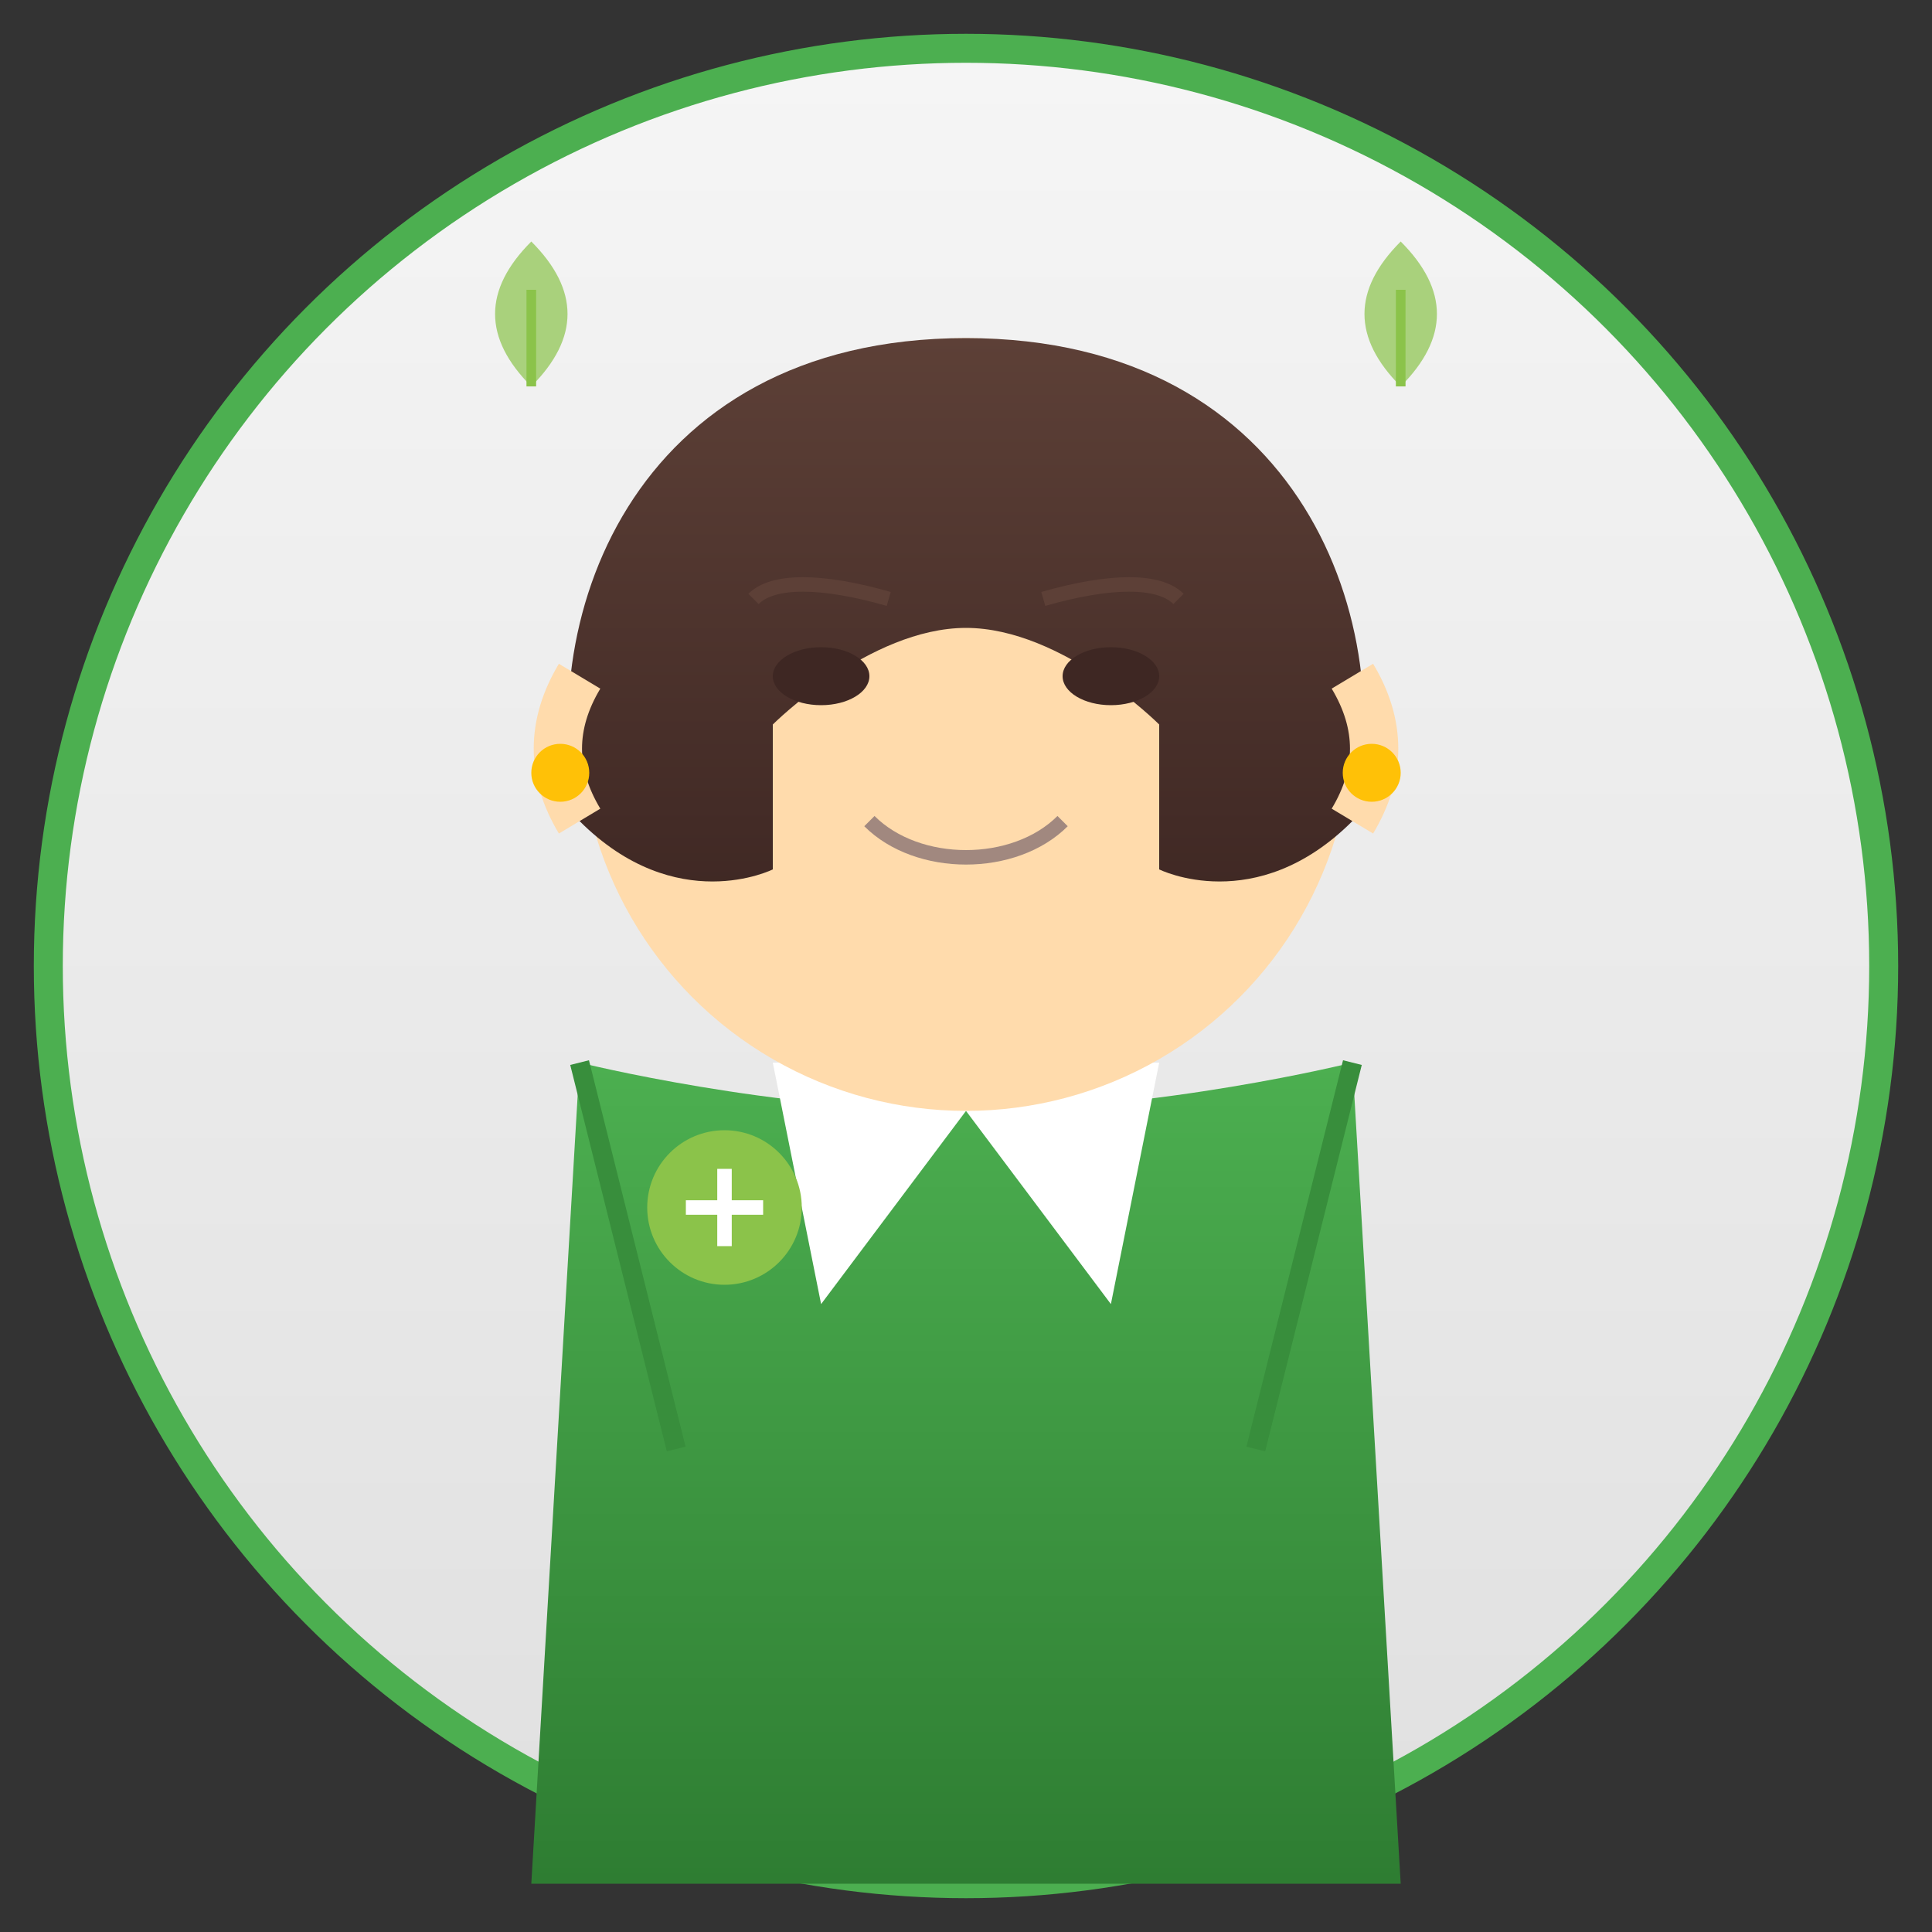 <svg xmlns="http://www.w3.org/2000/svg" width="200" height="200" viewBox="0 0 200 200">
  <rect x="0" y="0" width="200" height="200" fill="#333333" stroke="none"/>
  <defs>
    <linearGradient id="backgroundGradient" x1="0%" y1="0%" x2="0%" y2="100%">
      <stop offset="0%" stop-color="#f5f5f5"/>
      <stop offset="100%" stop-color="#e0e0e0"/>
    </linearGradient>
    <linearGradient id="hairGradient" x1="0%" y1="0%" x2="0%" y2="100%">
      <stop offset="0%" stop-color="#5D4037"/>
      <stop offset="100%" stop-color="#3E2723"/>
    </linearGradient>
    <linearGradient id="clothesGradient" x1="0%" y1="0%" x2="0%" y2="100%">
      <stop offset="0%" stop-color="#4CAF50"/>
      <stop offset="100%" stop-color="#2E7D32"/>
    </linearGradient>
  </defs>
  
  <!-- Background circle -->
  <circle cx="100" cy="100" r="95" fill="url(#backgroundGradient)" stroke="#4CAF50" stroke-width="3"/>
  
  <!-- Person silhouette -->
  <g transform="translate(100, 95)">
    <!-- Body - professional attire -->
    <path d="M-40,15 L-45,100 L45,100 L40,15 C40,15 20,20 0,20 C-20,20 -40,15 -40,15 Z" fill="url(#clothesGradient)"/>
    
    <!-- Neck -->
    <rect x="-10" y="0" width="20" height="15" fill="#FFDBAC"/>
    
    <!-- Collar/blazer details -->
    <path d="M-40,15 L-30,55 M40,15 L30,55" stroke="#388E3C" stroke-width="2"/>
    <path d="M-20,15 L-15,40 L0,20 L15,40 L20,15" fill="#FFFFFF"/>
    
    <!-- Eco pin/logo -->
    <circle cx="-25" cy="30" r="8" fill="#8BC34A"/>
    <path d="M-29,30 L-21,30 M-25,26 L-25,34" stroke="#FFFFFF" stroke-width="1.5"/>
    
    <!-- Head -->
    <circle cx="0" cy="-20" r="40" fill="#FFDBAC"/>
    
    <!-- Hair -->
    <path d="M0,-60 C-35,-60 -45,-30 -40,-10 C-30,0 -20,-5 -20,-5 L-20,-20 C-20,-20 -10,-30 0,-30 C10,-30 20,-20 20,-20 L20,-5 C20,-5 30,0 40,-10 C45,-30 35,-60 0,-60 Z" fill="url(#hairGradient)"/>
    
    <!-- Face details -->
    <!-- Eyes -->
    <ellipse cx="-15" cy="-25" rx="5" ry="3" fill="#3E2723"/>
    <ellipse cx="15" cy="-25" rx="5" ry="3" fill="#3E2723"/>
    
    <!-- Eyebrows -->
    <path d="M-22,-33 C-20,-35 -15,-35 -8,-33" stroke="#5D4037" stroke-width="1.5" fill="none"/>
    <path d="M22,-33 C20,-35 15,-35 8,-33" stroke="#5D4037" stroke-width="1.5" fill="none"/>
    
    <!-- Nose -->
    <path d="M0,-25 L3,-18 L0,-15 L-3,-18 Z" fill="#FFDBAC" stroke="#FFDBAC" stroke-width="0.5"/>
    
    <!-- Mouth -->
    <path d="M-10,-10 C-5,-5 5,-5 10,-10" stroke="#A1887F" stroke-width="1.5" fill="none"/>
    
    <!-- Ears -->
    <path d="M-40,-25 C-43,-20 -43,-15 -40,-10" stroke="#FFDBAC" stroke-width="5" fill="none"/>
    <path d="M40,-25 C43,-20 43,-15 40,-10" stroke="#FFDBAC" stroke-width="5" fill="none"/>
    
    <!-- Earrings -->
    <circle cx="-42" cy="-15" r="3" fill="#FFC107"/>
    <circle cx="42" cy="-15" r="3" fill="#FFC107"/>
  </g>
  
  <!-- Eco symbols around the person -->
  <g transform="translate(55, 40)">
    <path d="M0,0 C-5,-5 -5,-10 0,-15 C5,-10 5,-5 0,0" fill="#8BC34A" fill-opacity="0.7"/>
    <path d="M0,0 L0,-10" stroke="#8BC34A" stroke-width="1"/>
  </g>
  
  <g transform="translate(145, 40)">
    <path d="M0,0 C-5,-5 -5,-10 0,-15 C5,-10 5,-5 0,0" fill="#8BC34A" fill-opacity="0.7"/>
    <path d="M0,0 L0,-10" stroke="#8BC34A" stroke-width="1"/>
  </g>
</svg>
